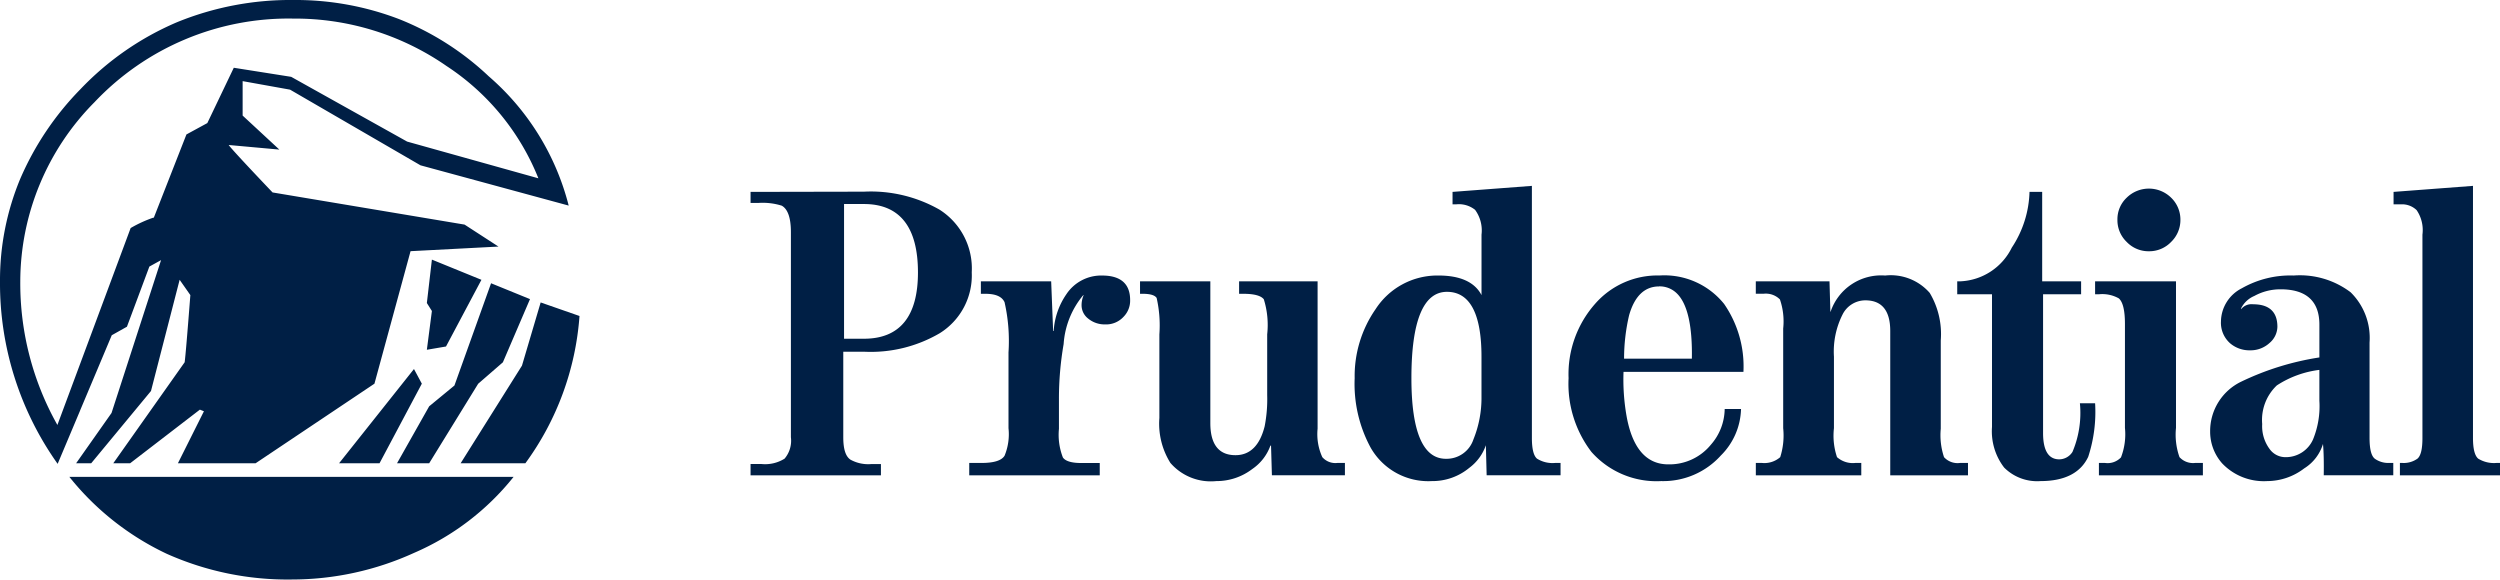 <svg xmlns="http://www.w3.org/2000/svg" width="168.248" height="39" viewBox="0 0 168.248 39">
  <g id="Imported_Layers" data-name="Imported Layers" transform="translate(0.474)">
    <path id="Fill_1" data-name="Fill 1" d="M102.07,19.868a3.87,3.87,0,0,1-3.025-1.184,3.214,3.214,0,0,1-.816-2.178,3.689,3.689,0,0,1,2.083-3.326,18.628,18.628,0,0,1,5.269-1.634V9.337c0-1.577-.879-2.376-2.613-2.376a3.641,3.641,0,0,0-1.766.448,1.763,1.763,0,0,0-.89.832V8.3a.893.893,0,0,1,.809-.331c1.084,0,1.634.51,1.634,1.516a1.462,1.462,0,0,1-.53,1.089,1.881,1.881,0,0,1-1.317.493,2,2,0,0,1-1.325-.464,1.842,1.842,0,0,1-.626-1.487,2.543,2.543,0,0,1,1.4-2.222,6.609,6.609,0,0,1,3.5-.861,5.655,5.655,0,0,1,3.825,1.127,4.3,4.3,0,0,1,1.275,3.384v6.41c0,.767.118,1.229.36,1.413a1.551,1.551,0,0,0,.957.279h.28v.832h-4.68c.013-.853,0-1.583-.051-2.111a2.945,2.945,0,0,1-1.266,1.648A4.119,4.119,0,0,1,102.07,19.868Zm3.51-7.484a6.723,6.723,0,0,0-2.863,1.045,3.2,3.2,0,0,0-.985,2.6,2.571,2.571,0,0,0,.492,1.67,1.309,1.309,0,0,0,1.082.559,2,2,0,0,0,1.847-1.193,5.894,5.894,0,0,0,.427-2.6ZM86.816,19.868a3.139,3.139,0,0,1-2.451-.911,4,4,0,0,1-.817-2.732V7.293h-2.34V6.424h.221A4.054,4.054,0,0,0,84.88,4.157,7.119,7.119,0,0,0,86.072.405h.853V6.424h2.62v.869H86.985v9.345c0,1.172.366,1.766,1.089,1.766a1.064,1.064,0,0,0,.89-.5,6.732,6.732,0,0,0,.5-3.274h1.023a9.7,9.7,0,0,1-.464,3.605C89.511,19.318,88.432,19.868,86.816,19.868Zm-25.527,0a5.844,5.844,0,0,1-4.7-1.965,7.536,7.536,0,0,1-1.537-4.959,7.145,7.145,0,0,1,1.78-5,5.574,5.574,0,0,1,4.342-1.913A5.16,5.16,0,0,1,65.52,7.947a7.389,7.389,0,0,1,1.3,4.57H58.75a14.225,14.225,0,0,0,.2,2.95c.382,2.173,1.327,3.275,2.811,3.275a3.6,3.6,0,0,0,2.87-1.325,3.7,3.7,0,0,0,.927-2.4h1.1A4.568,4.568,0,0,1,65.3,18.146,5.223,5.223,0,0,1,61.289,19.868Zm-.148-13.1c-.971,0-1.65.653-2.016,1.942a12.822,12.822,0,0,0-.338,2.921h4.562c.04-2.192-.29-3.661-.98-4.364A1.657,1.657,0,0,0,61.141,6.763ZM45.85,19.868a4.46,4.46,0,0,1-4.135-2.281,9.007,9.007,0,0,1-1.059-4.643A7.9,7.9,0,0,1,42.062,8.3a4.952,4.952,0,0,1,4.231-2.267c1.468,0,2.443.443,2.9,1.318V3.282a2.348,2.348,0,0,0-.434-1.67,1.744,1.744,0,0,0-1.281-.368h-.235V.405L52.583,0V16.969c0,.731.117,1.2.346,1.39a1.966,1.966,0,0,0,1.229.287h.354v.832H49.538l-.052-2.023a3.189,3.189,0,0,1-1.118,1.523A3.879,3.879,0,0,1,45.85,19.868ZM46.867,7.131c-1.587,0-2.392,1.956-2.392,5.813,0,3.6.78,5.423,2.318,5.423a1.9,1.9,0,0,0,1.854-1.3,7.428,7.428,0,0,0,.544-2.884V11.494C49.191,8.6,48.409,7.131,46.867,7.131ZM31.347,19.868a3.6,3.6,0,0,1-3.091-1.221,4.981,4.981,0,0,1-.743-3.031V9.993a8.323,8.323,0,0,0-.184-2.45c-.119-.186-.436-.28-.942-.28h-.176V6.424h4.732v9.544c0,1.431.569,2.156,1.692,2.156.982,0,1.643-.656,1.965-1.95a9.6,9.6,0,0,0,.169-2.1V9.993a5.8,5.8,0,0,0-.228-2.362c-.2-.248-.659-.368-1.391-.368h-.272V6.424h5.283v9.919a3.721,3.721,0,0,0,.317,1.913,1.164,1.164,0,0,0,1.022.39H40v.832H35.086l-.059-2.023,0,.01c-.01.015-.019.029-.025.029s-.008-.012-.008-.038a3.221,3.221,0,0,1-1.229,1.6A3.955,3.955,0,0,1,31.347,19.868Zm43.4-.389H67.654v-.832h.412a1.616,1.616,0,0,0,1.229-.39,4.78,4.78,0,0,0,.2-1.95V9.6a4.536,4.536,0,0,0-.22-1.957,1.338,1.338,0,0,0-1.1-.383h-.523V6.424h4.96l.059,2.046h.015a3.588,3.588,0,0,1,3.671-2.436,3.478,3.478,0,0,1,3,1.17A5.4,5.4,0,0,1,80.1,10.4v5.945a4.642,4.642,0,0,0,.22,1.913,1.232,1.232,0,0,0,1.075.39h.537v.831H76.7V9.765c0-1.368-.562-2.061-1.67-2.061a1.713,1.713,0,0,0-1.538.95,5.534,5.534,0,0,0-.581,2.84v4.812a4.525,4.525,0,0,0,.206,1.95,1.6,1.6,0,0,0,1.243.39h.391v.832Zm42.989,0H111v-.832h.162a1.583,1.583,0,0,0,1.016-.287c.228-.191.338-.646.338-1.39V3.282a2.381,2.381,0,0,0-.391-1.649,1.406,1.406,0,0,0-1.052-.39h-.5V.405L115.918,0V16.969c0,.727.119,1.195.354,1.39a2.025,2.025,0,0,0,1.243.287h.221v.831Zm-19.993,0h-7v-.832h.412a1.236,1.236,0,0,0,1.074-.375,4.311,4.311,0,0,0,.266-1.986v-7c0-.9-.139-1.477-.412-1.714a2.268,2.268,0,0,0-1.318-.279h-.279V6.424h5.445v9.86a4.525,4.525,0,0,0,.235,1.972,1.236,1.236,0,0,0,1.06.39h.515v.831Zm-74.24,0H14.717v-.832h.839c.822,0,1.34-.163,1.538-.485a3.785,3.785,0,0,0,.265-1.855V11.214a11.825,11.825,0,0,0-.265-3.385c-.176-.381-.6-.566-1.3-.566H15.5V6.424h4.731l.132,3.341H20.4a4.872,4.872,0,0,1,.854-2.472,2.809,2.809,0,0,1,2.4-1.259c1.255,0,1.891.555,1.891,1.649a1.545,1.545,0,0,1-.448,1.133,1.593,1.593,0,0,1-1.227.508h-.032a1.739,1.739,0,0,1-1.126-.4,1.132,1.132,0,0,1-.434-.839,1.685,1.685,0,0,1,.139-.728h-.029a5.722,5.722,0,0,0-1.318,3.289,21.529,21.529,0,0,0-.316,3.694v2.009a4.191,4.191,0,0,0,.265,1.928c.168.249.587.375,1.244.375H23.5v.831Zm-14.724,0H0V18.72H.743a2.473,2.473,0,0,0,1.545-.361,1.865,1.865,0,0,0,.427-1.442V3.112c0-.955-.208-1.554-.618-1.78a4.3,4.3,0,0,0-1.56-.184H0V.405L7.631.39A9.34,9.34,0,0,1,12.715,1.6a4.682,4.682,0,0,1,2.171,4.217,4.579,4.579,0,0,1-2.156,4.1,9.187,9.187,0,0,1-5.1,1.244H6.24v5.762c0,.79.157,1.281.479,1.5a2.468,2.468,0,0,0,1.4.3h.655v.757ZM6.292,1.221v9.066H7.631c2.412,0,3.635-1.5,3.635-4.459,0-3.056-1.223-4.606-3.635-4.606ZM94.108,4.4a2.025,2.025,0,0,1-1.494-.626,2.024,2.024,0,0,1-.625-1.493A1.991,1.991,0,0,1,92.614.795a2.132,2.132,0,0,1,2.988,0,2.04,2.04,0,0,1,.626,1.487A2.047,2.047,0,0,1,95.6,3.775,2.025,2.025,0,0,1,94.108,4.4Z" transform="translate(50.038 12.509)" fill="#001f45"/>
    <path id="Fill_2" data-name="Fill 2" d="M19.633,39a19.915,19.915,0,0,1-8.405-1.727,18.46,18.46,0,0,1-6.562-5.182h29.9a17.346,17.346,0,0,1-6.71,5.122A19.838,19.838,0,0,1,19.633,39ZM3.878,31.215h0A20.978,20.978,0,0,1,0,18.948a17.769,17.769,0,0,1,1.356-6.9A19.818,19.818,0,0,1,5.416,6,19.536,19.536,0,0,1,11.9,1.5,20.194,20.194,0,0,1,19.743,0a19.465,19.465,0,0,1,7.113,1.285,18.957,18.957,0,0,1,6.037,3.851,17.055,17.055,0,0,1,5.379,8.7L28.3,11.126,19.522,6.034,16.329,5.46V7.778L18.8,10.067l-3.407-.309c.022.07.942,1.086,2.951,3.193l12.921,2.164,2.282,1.479-5.917.31L25.2,25.821l-8,5.357H11.973l1.751-3.5-.272-.11L8.757,31.178H7.623l4.805-6.8c.055-.424.166-1.734.383-4.518l-.722-1.03-1.928,7.484L6.137,31.178H5.122l2.384-3.385,3.333-10.287-.787.434L8.543,21.987l-1.022.574c-.538,1.283-1.24,2.95-2.129,5.06l0,.006-1.51,3.585ZM19.743,1.251A17.954,17.954,0,0,0,6.365,6.872a17.163,17.163,0,0,0-5,12.075A19.413,19.413,0,0,0,3.863,28.6l4.93-13.253a8.45,8.45,0,0,1,1.528-.7c.017,0,.026.005.026.016l2.2-5.615,1.406-.765,1.781-3.723,3.863.611L27.4,9.529,36.233,12a16.237,16.237,0,0,0-6.181-7.557A17.879,17.879,0,0,0,19.743,1.251ZM35.358,31.178H31l4.128-6.571,1.258-4.253L39,21.266a19.116,19.116,0,0,1-3.642,9.911Zm-6.476,0H26.719l2.164-3.834,1.7-1.4,2.465-6.881,2.62,1.067-1.825,4.253-1.663,1.443-3.3,5.356Zm-3.341,0H22.819l5.041-6.343.529.986-2.847,5.356Zm3.186-7.638h0l.339-2.61-.339-.537.339-2.921L32.4,18.831l-2.384,4.488-1.287.22Z" transform="translate(-0.474)" fill="#001f45"/>
  </g>
</svg>
